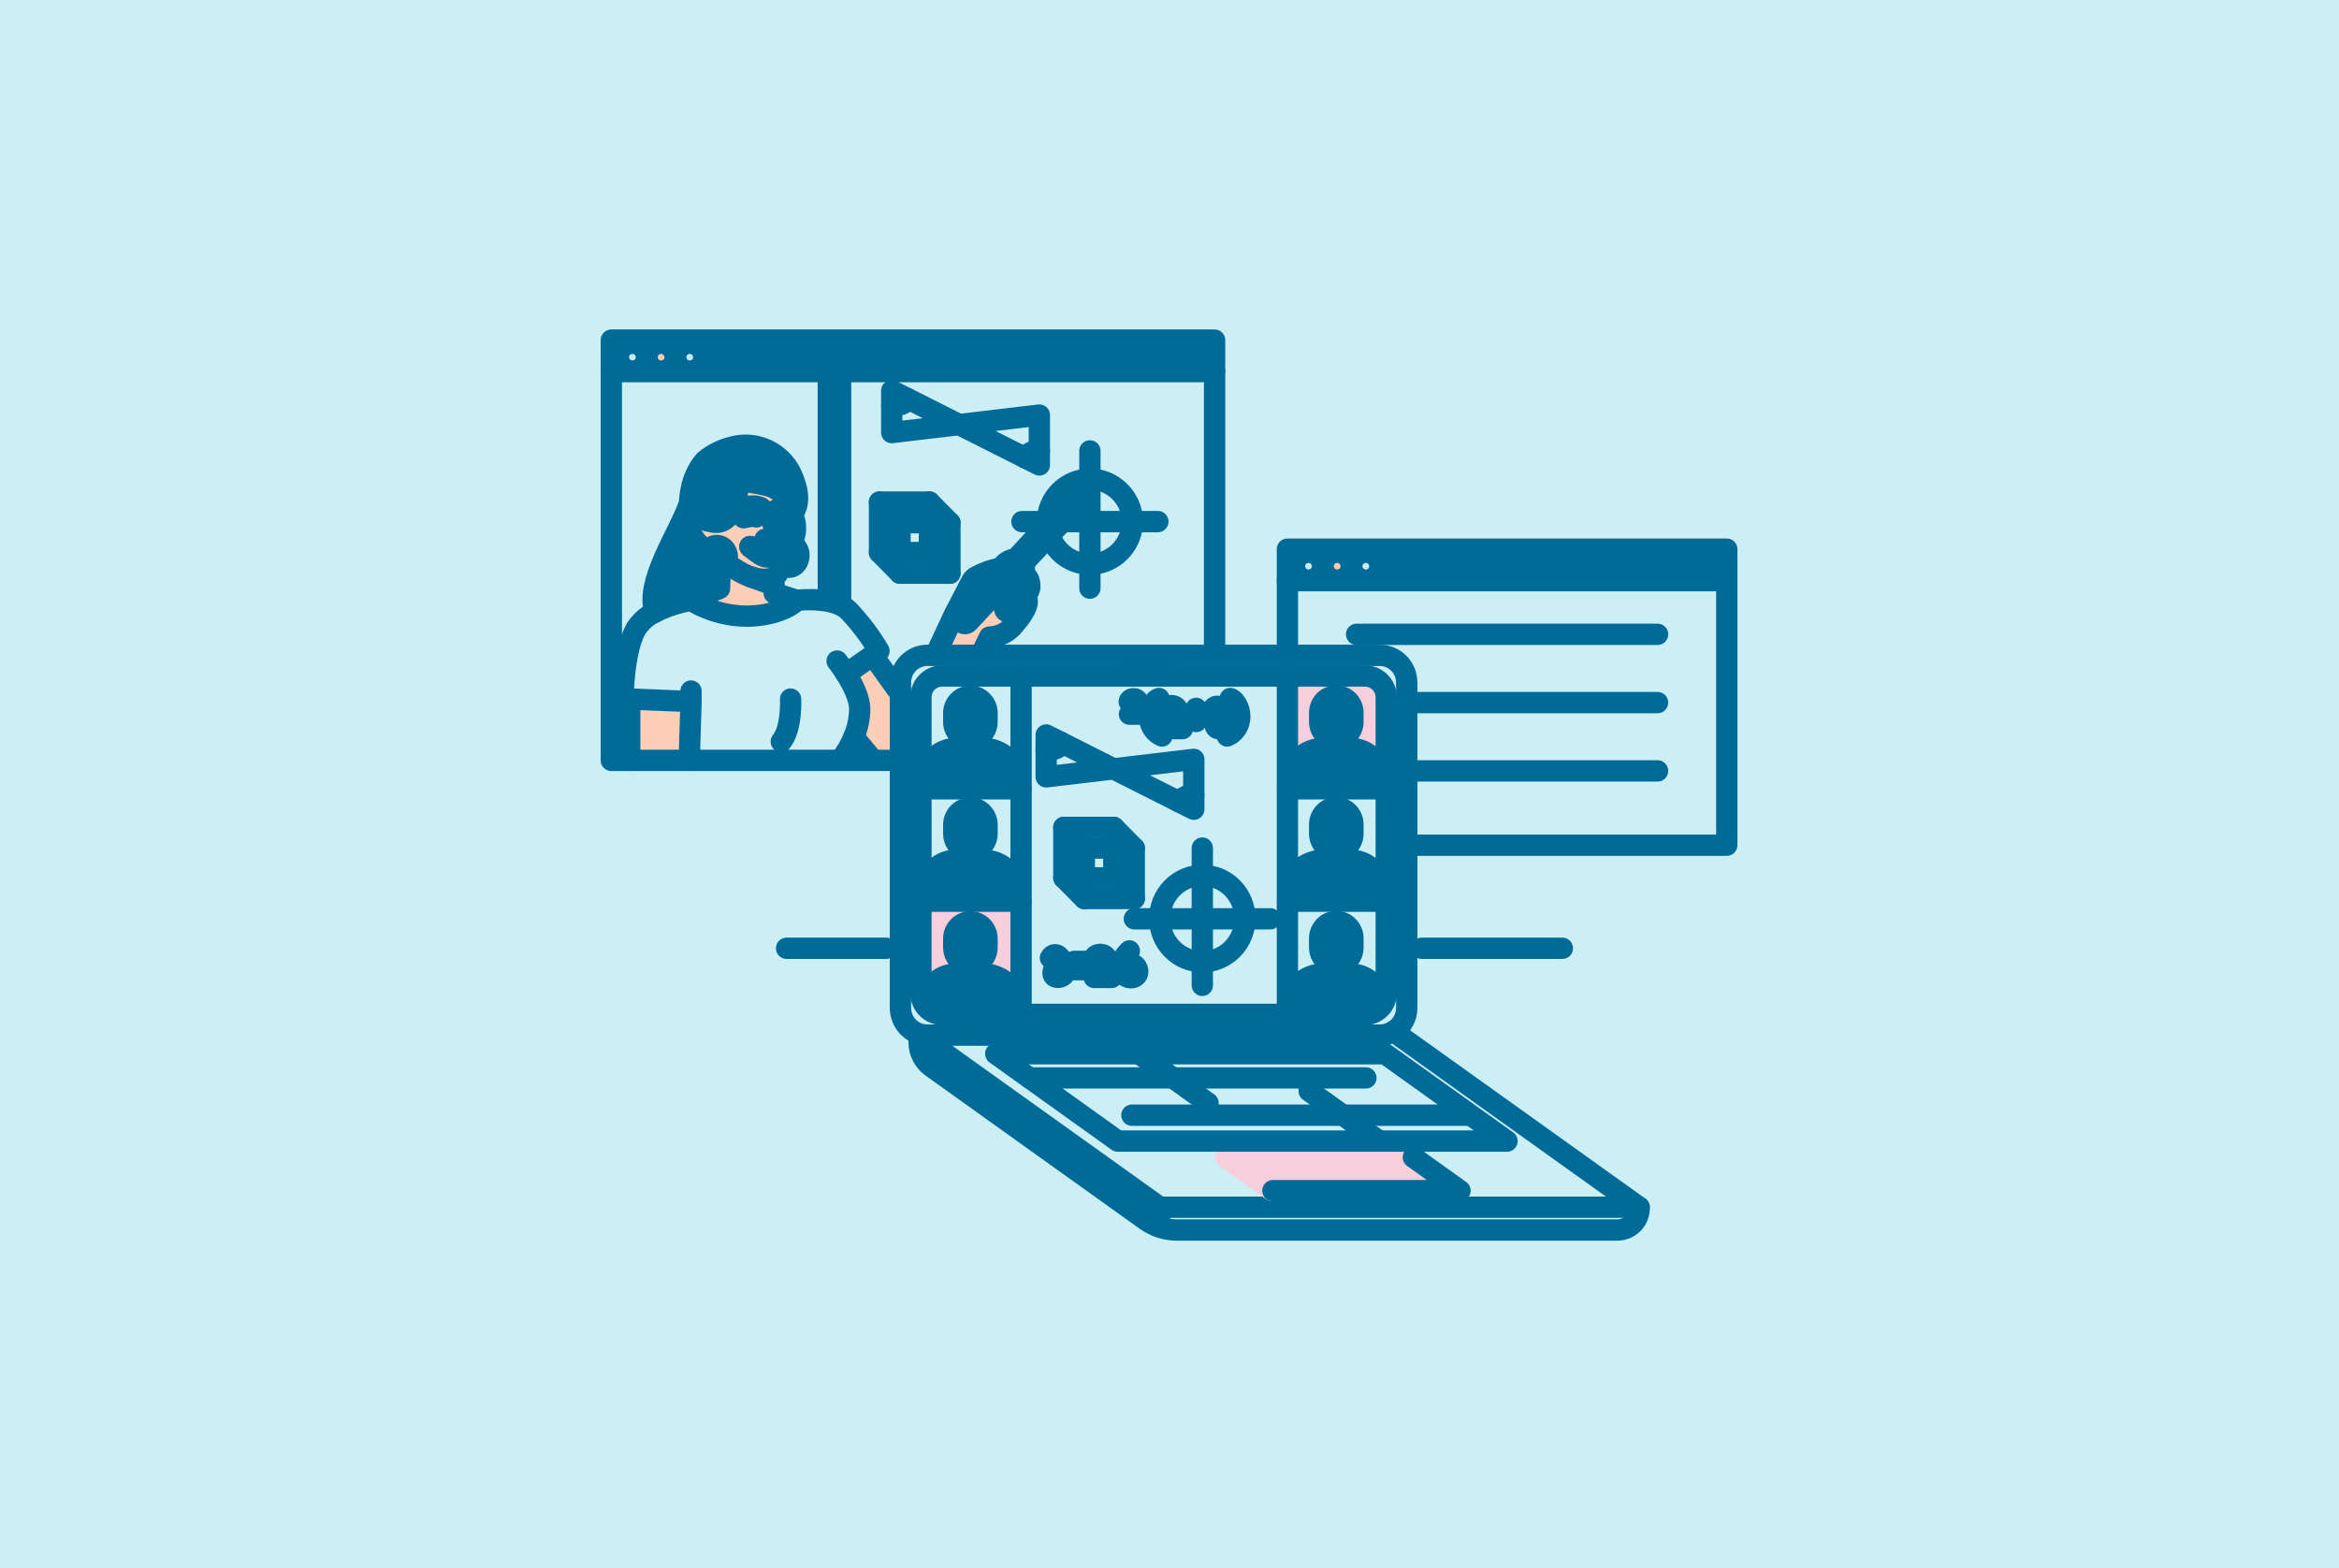 <svg width="355" height="238" viewBox="0 0 355 238" fill="none" xmlns="http://www.w3.org/2000/svg">
<g clip-path="url(#clip0_2_1234)">
<path d="M355 0H0V238H355V0Z" fill="#CCEFF6"/>
<path d="M262.075 83.355V88.135H195.396V83.355H262.075ZM208.403 85.943C208.402 85.722 208.338 85.506 208.216 85.323C208.094 85.139 207.922 84.996 207.72 84.912C207.518 84.827 207.295 84.805 207.081 84.848C206.867 84.891 206.67 84.998 206.515 85.154C206.36 85.31 206.255 85.509 206.212 85.726C206.17 85.942 206.191 86.167 206.275 86.371C206.359 86.575 206.5 86.749 206.682 86.872C206.864 86.995 207.077 87.061 207.296 87.061C207.442 87.062 207.587 87.033 207.722 86.977C207.857 86.921 207.98 86.839 208.083 86.734C208.186 86.63 208.268 86.506 208.324 86.37C208.379 86.233 208.407 86.087 208.406 85.939L208.403 85.943ZM204.05 85.943C204.05 85.722 203.985 85.506 203.863 85.323C203.742 85.139 203.569 84.996 203.367 84.912C203.165 84.827 202.943 84.805 202.729 84.848C202.514 84.891 202.317 84.998 202.163 85.154C202.008 85.31 201.903 85.508 201.86 85.725C201.817 85.942 201.839 86.166 201.922 86.37C202.006 86.574 202.147 86.749 202.329 86.872C202.51 86.995 202.724 87.061 202.942 87.061C203.088 87.062 203.233 87.033 203.368 86.977C203.504 86.921 203.627 86.839 203.73 86.734C203.833 86.63 203.915 86.506 203.97 86.37C204.026 86.233 204.054 86.087 204.054 85.939L204.05 85.943ZM199.696 85.943C199.696 85.722 199.631 85.506 199.51 85.323C199.388 85.139 199.215 84.996 199.013 84.912C198.811 84.827 198.589 84.805 198.375 84.848C198.16 84.891 197.964 84.998 197.809 85.154C197.654 85.31 197.549 85.509 197.506 85.726C197.464 85.942 197.485 86.167 197.569 86.371C197.653 86.575 197.794 86.749 197.976 86.872C198.158 86.995 198.371 87.061 198.59 87.061C198.736 87.062 198.881 87.034 199.017 86.978C199.152 86.922 199.275 86.84 199.379 86.735C199.482 86.631 199.564 86.507 199.62 86.37C199.676 86.234 199.704 86.087 199.703 85.939L199.696 85.943Z" fill="#006B99"/>
<path d="M248.78 183.232H176.018L166.867 176.687L139.494 157.107L139.535 156.922C139.928 157.044 140.337 157.107 140.748 157.107H209.42C210.142 157.108 210.852 156.915 211.476 156.548L248.78 183.232ZM209.156 173.193H228.727L222.977 169.081L210.207 159.943H151.132L156.25 163.606L169.652 173.193H209.156ZM193.192 180.72H221.591L214.511 175.656H186.041L193.121 180.72H193.192Z" fill="#CCEFF6"/>
<path d="M228.727 173.193H209.156V173.077L203.82 169.261H222.853L222.977 169.082L228.727 173.193Z" fill="#CCEFF6"/>
<path d="M178.011 163.606L172.893 159.943H210.207L222.977 169.081L222.853 169.26H203.82L209.155 173.077V173.193H169.647L156.245 163.606H178.011Z" fill="#CCEFF6"/>
<path d="M221.591 180.72H193.192H193.12L186.04 175.656H214.439H214.511L221.591 180.72Z" fill="#F7CEDC"/>
<path d="M213.506 128.287V152.983C213.506 153.525 213.401 154.061 213.195 154.562C212.99 155.063 212.689 155.517 212.309 155.9C211.93 156.283 211.479 156.587 210.984 156.794C210.488 157.001 209.957 157.107 209.42 157.107H140.748C140.211 157.107 139.68 157.001 139.185 156.794C138.689 156.587 138.239 156.283 137.86 155.9C137.481 155.517 137.18 155.062 136.975 154.561C136.77 154.061 136.665 153.524 136.665 152.983V103.594C136.665 102.499 137.095 101.45 137.861 100.677C138.626 99.903 139.665 99.468 140.748 99.467H209.42C209.957 99.467 210.488 99.574 210.984 99.781C211.48 99.989 211.931 100.293 212.31 100.676C212.689 101.059 212.99 101.514 213.196 102.015C213.401 102.516 213.507 103.053 213.506 103.595V128.287ZM210.397 150.727V105.846C210.397 104.986 210.059 104.162 209.457 103.554C208.855 102.946 208.04 102.605 207.189 102.605H142.98C142.129 102.605 141.313 102.946 140.711 103.554C140.11 104.162 139.772 104.986 139.772 105.846V150.727C139.772 151.586 140.11 152.411 140.711 153.018C141.313 153.626 142.129 153.967 142.98 153.967H207.188C208.039 153.967 208.855 153.626 209.456 153.018C210.058 152.411 210.396 151.586 210.396 150.727H210.397Z" fill="#CCEFF6"/>
<path d="M210.396 105.846V119.72H209.786V119.487C209.786 115.527 207.578 113.591 204.88 113.591H204.591C204.416 113.592 204.249 113.522 204.126 113.398C204.002 113.273 203.932 113.105 203.932 112.929V111.883C204.354 111.672 204.71 111.347 204.959 110.943C205.208 110.539 205.34 110.072 205.34 109.597V108.176C205.34 107.5 205.074 106.851 204.601 106.372C204.127 105.894 203.485 105.625 202.815 105.625C202.145 105.625 201.503 105.894 201.029 106.372C200.556 106.851 200.29 107.5 200.29 108.176V109.597C200.29 110.072 200.422 110.539 200.671 110.943C200.92 111.347 201.276 111.672 201.698 111.883V112.932C201.698 113.108 201.629 113.276 201.506 113.401C201.383 113.526 201.215 113.597 201.04 113.599C200.289 113.574 199.541 113.706 198.844 113.989C198.146 114.272 197.515 114.698 196.989 115.241C196.464 115.784 196.057 116.432 195.793 117.143C195.53 117.854 195.416 118.612 195.459 119.37H195.396V102.607H207.188C208.038 102.607 208.854 102.948 209.456 103.555C210.057 104.163 210.396 104.986 210.396 105.846Z" fill="#F7CEDC"/>
<path d="M209.713 152.527L209.85 152.537C209.556 152.977 209.16 153.338 208.697 153.587C208.233 153.836 207.716 153.966 207.191 153.966H195.396V153.606H195.459C195.416 152.847 195.53 152.089 195.793 151.378C196.057 150.667 196.464 150.019 196.989 149.477C197.515 148.933 198.146 148.507 198.844 148.224C199.541 147.942 200.289 147.809 201.04 147.835C201.126 147.835 201.212 147.818 201.292 147.785C201.372 147.752 201.445 147.703 201.506 147.642C201.567 147.58 201.616 147.507 201.649 147.426C201.682 147.346 201.7 147.259 201.7 147.172V146.123C201.277 145.912 200.921 145.587 200.672 145.183C200.423 144.778 200.291 144.312 200.291 143.836V142.417C200.291 141.74 200.557 141.091 201.03 140.613C201.504 140.134 202.146 139.866 202.816 139.866C203.486 139.866 204.128 140.134 204.602 140.613C205.075 141.091 205.341 141.74 205.341 142.417V143.836C205.341 144.312 205.209 144.778 204.96 145.183C204.711 145.587 204.355 145.912 203.932 146.123V147.174C203.933 147.35 204.003 147.519 204.126 147.643C204.25 147.767 204.418 147.837 204.592 147.837H204.88C207.291 147.834 209.308 149.379 209.713 152.527Z" fill="#006B99"/>
<path d="M209.787 136.453V136.789H195.396V136.327H195.459C195.416 135.57 195.53 134.811 195.794 134.1C196.057 133.389 196.465 132.742 196.99 132.199C197.515 131.656 198.146 131.23 198.844 130.947C199.541 130.665 200.289 130.532 201.04 130.558C201.215 130.558 201.383 130.487 201.507 130.363C201.63 130.238 201.699 130.07 201.7 129.894V128.846C201.277 128.635 200.921 128.31 200.672 127.905C200.423 127.501 200.291 127.035 200.291 126.558V125.139C200.291 124.462 200.557 123.813 201.03 123.335C201.504 122.857 202.146 122.588 202.816 122.588C203.486 122.588 204.128 122.857 204.602 123.335C205.075 123.813 205.341 124.462 205.341 125.139V126.561C205.341 127.037 205.209 127.504 204.96 127.908C204.711 128.312 204.355 128.638 203.932 128.849V129.892C203.933 130.068 204.003 130.237 204.126 130.361C204.25 130.485 204.418 130.555 204.592 130.555H204.88C207.579 130.558 209.787 132.496 209.787 136.453Z" fill="#006B99"/>
<path d="M209.787 119.491V119.724H195.396V119.364H195.459C195.417 118.606 195.531 117.848 195.795 117.138C196.059 116.428 196.467 115.781 196.992 115.239C197.517 114.696 198.148 114.271 198.845 113.988C199.542 113.706 200.29 113.574 201.04 113.599C201.215 113.599 201.383 113.529 201.507 113.405C201.63 113.281 201.699 113.112 201.7 112.937V111.883C201.277 111.673 200.921 111.347 200.672 110.943C200.423 110.538 200.291 110.072 200.291 109.596V108.176C200.291 107.499 200.557 106.851 201.03 106.372C201.504 105.894 202.146 105.625 202.816 105.625C203.486 105.625 204.128 105.894 204.602 106.372C205.075 106.851 205.341 107.499 205.341 108.176V109.596C205.341 110.072 205.209 110.538 204.96 110.943C204.711 111.347 204.355 111.673 203.932 111.883V112.932C203.933 113.108 204.003 113.277 204.126 113.401C204.25 113.525 204.418 113.595 204.592 113.595H204.88C207.579 113.599 209.787 115.533 209.787 119.491Z" fill="#006B99"/>
<path d="M202.946 84.824C203.165 84.824 203.379 84.888 203.561 85.011C203.743 85.133 203.885 85.308 203.97 85.512C204.054 85.716 204.076 85.941 204.033 86.158C203.991 86.375 203.885 86.574 203.731 86.731C203.576 86.887 203.379 86.994 203.164 87.037C202.949 87.08 202.727 87.058 202.525 86.973C202.323 86.888 202.15 86.745 202.028 86.561C201.907 86.376 201.842 86.16 201.843 85.939C201.843 85.644 201.959 85.36 202.166 85.151C202.373 84.942 202.653 84.825 202.946 84.824Z" fill="#FFCEB6"/>
<path d="M198.593 84.824C198.812 84.824 199.026 84.889 199.208 85.012C199.391 85.134 199.533 85.308 199.617 85.513C199.7 85.717 199.722 85.942 199.68 86.159C199.637 86.375 199.532 86.575 199.377 86.731C199.222 86.887 199.025 86.994 198.81 87.037C198.596 87.08 198.373 87.058 198.171 86.973C197.969 86.888 197.796 86.745 197.675 86.561C197.554 86.376 197.489 86.16 197.49 85.939C197.49 85.644 197.606 85.36 197.813 85.151C198.02 84.942 198.301 84.824 198.593 84.824Z" fill="#CCEFF6"/>
<path d="M184.342 51.624V56.409H92.78V51.624H184.342ZM105.794 54.213C105.793 53.992 105.729 53.776 105.607 53.593C105.485 53.41 105.313 53.266 105.111 53.182C104.908 53.098 104.686 53.075 104.472 53.118C104.258 53.162 104.06 53.268 103.906 53.424C103.751 53.58 103.646 53.779 103.603 53.996C103.561 54.213 103.582 54.437 103.666 54.641C103.75 54.845 103.891 55.02 104.073 55.143C104.255 55.265 104.468 55.331 104.687 55.331C104.832 55.332 104.976 55.303 105.111 55.247C105.245 55.19 105.367 55.108 105.47 55.004C105.573 54.901 105.654 54.777 105.71 54.641C105.765 54.506 105.794 54.36 105.794 54.213ZM101.441 54.213C101.441 53.993 101.376 53.776 101.254 53.593C101.133 53.41 100.96 53.266 100.758 53.182C100.556 53.098 100.334 53.075 100.12 53.118C99.905 53.161 99.708 53.268 99.553 53.424C99.399 53.58 99.293 53.779 99.251 53.996C99.208 54.212 99.23 54.436 99.313 54.641C99.397 54.845 99.538 55.019 99.719 55.142C99.901 55.265 100.115 55.331 100.333 55.331C100.479 55.332 100.623 55.303 100.757 55.247C100.892 55.191 101.014 55.108 101.117 55.005C101.22 54.901 101.301 54.778 101.357 54.642C101.413 54.506 101.441 54.36 101.441 54.213ZM97.087 54.213C97.087 53.992 97.022 53.776 96.901 53.593C96.779 53.41 96.606 53.266 96.404 53.182C96.202 53.098 95.98 53.075 95.766 53.118C95.551 53.162 95.355 53.268 95.2 53.424C95.045 53.58 94.94 53.779 94.897 53.996C94.855 54.213 94.876 54.437 94.96 54.641C95.043 54.845 95.185 55.02 95.367 55.143C95.549 55.265 95.762 55.331 95.981 55.331C96.126 55.332 96.27 55.303 96.405 55.247C96.539 55.19 96.661 55.108 96.764 55.004C96.867 54.901 96.948 54.777 97.004 54.641C97.059 54.506 97.088 54.36 97.087 54.213Z" fill="#006B99"/>
<path d="M181.186 120.631V122.827L179.034 121.747C179.255 121.377 179.574 121.078 179.954 120.881C180.334 120.684 180.76 120.597 181.186 120.631Z" fill="#FFCEB6"/>
<path d="M172.894 159.943L178.011 163.606H156.245L151.127 159.943H172.894Z" fill="#CCEFF6"/>
<path d="M163.192 75.945C163.271 76.002 163.337 76.077 163.386 76.162C163.434 76.248 163.465 76.343 163.474 76.441C163.484 76.539 163.473 76.639 163.442 76.732C163.411 76.825 163.361 76.911 163.294 76.984L161.334 79.076L159.307 81.236L155.496 85.307L155.271 85.339C155.183 85.242 155.083 85.159 154.972 85.091C154.729 84.935 154.449 84.847 154.161 84.833V84.827L159.34 79.224L162.28 76.035C162.345 75.965 162.424 75.909 162.511 75.87C162.598 75.832 162.692 75.812 162.787 75.812C162.933 75.813 163.074 75.859 163.192 75.945Z" fill="#006B99"/>
<path d="M158.782 111.55L161.122 112.728C160.665 114.164 158.781 113.692 158.781 113.692L158.782 111.55Z" fill="#FFCEB6"/>
<path d="M157.747 68.376V70.573L155.598 69.493C155.819 69.124 156.136 68.824 156.516 68.627C156.896 68.43 157.322 68.344 157.747 68.376Z" fill="#FFCEB6"/>
<path d="M156.242 88.622C156.578 89.561 155.542 90.512 155.542 90.512C154.75 89.962 153.117 90.713 152.648 91.611C151.222 91.417 151.258 90.666 151.757 89.959C152.098 89.5 152.523 89.11 153.009 88.813C154.125 88.135 155.906 87.683 156.242 88.622Z" fill="#FFCEB6"/>
<path d="M155.122 86.941C156.392 87.668 156.242 88.622 156.242 88.622C155.906 87.683 154.125 88.135 153.008 88.811C152.522 89.108 152.096 89.498 151.755 89.958L151.593 89.847C151.463 89.84 151.334 89.82 151.207 89.788C150.157 89.524 150.781 88.562 150.825 88.493C151.385 88.278 151.914 87.992 152.401 87.641C152.542 87.532 152.661 87.397 152.752 87.243L152.855 87.258C152.855 87.258 154.273 86.454 155.122 86.941Z" fill="#FFCEB6"/>
<path d="M152.647 91.609C153.117 90.709 154.749 89.96 155.542 90.51C156.335 91.06 155.887 92.558 154.01 94.707C153.559 95.304 152.982 95.792 152.321 96.134C151.66 96.477 150.931 96.666 150.188 96.687L148.852 99.429V99.467H141.973V99.431L144.843 93.29L147.507 88.159C147.679 87.877 147.926 87.65 148.22 87.503C149.393 86.865 150.663 86.43 151.979 86.215C152.122 86.206 152.265 86.22 152.402 86.259C152.498 86.288 152.586 86.34 152.658 86.41C152.731 86.48 152.786 86.565 152.82 86.66C152.855 86.755 152.866 86.857 152.855 86.958C152.843 87.058 152.808 87.154 152.753 87.239C152.662 87.393 152.543 87.528 152.402 87.638C151.915 87.988 151.385 88.275 150.826 88.489C150.655 88.558 150.494 88.624 150.35 88.678L150.375 88.747L145.935 93.49C145.869 93.563 145.819 93.648 145.788 93.742C145.757 93.835 145.746 93.934 145.756 94.032C145.766 94.13 145.796 94.225 145.844 94.31C145.893 94.396 145.959 94.47 146.038 94.527C146.156 94.613 146.299 94.659 146.445 94.659C146.54 94.659 146.634 94.639 146.722 94.6C146.809 94.562 146.887 94.506 146.952 94.436L151.097 90.007L151.208 89.784C151.335 89.816 151.464 89.836 151.594 89.843L151.756 89.954C151.257 90.664 151.223 91.415 152.647 91.609Z" fill="#FFCEB6"/>
<path d="M155.272 85.342C155.854 86.021 155.123 86.941 155.123 86.941C154.274 86.454 152.859 87.255 152.859 87.255L152.757 87.24C152.811 87.155 152.846 87.059 152.857 86.959C152.869 86.858 152.857 86.756 152.823 86.661C152.789 86.566 152.734 86.48 152.661 86.411C152.589 86.341 152.501 86.289 152.405 86.26C152.268 86.221 152.125 86.206 151.982 86.216C152.203 85.82 152.518 85.487 152.899 85.246C153.279 85.006 153.714 84.866 154.162 84.839C154.45 84.853 154.73 84.941 154.973 85.096C155.084 85.164 155.185 85.246 155.272 85.342Z" fill="#FFCEB6"/>
<path d="M154.974 153.604V153.965H142.98C142.459 153.966 141.946 153.838 141.485 153.593C141.025 153.348 140.631 152.992 140.337 152.558L140.383 152.526C140.788 149.376 142.806 147.833 145.213 147.833H145.505C145.679 147.833 145.845 147.763 145.969 147.639C146.092 147.515 146.161 147.346 146.161 147.171V146.121C145.739 145.911 145.383 145.585 145.135 145.181C144.886 144.777 144.755 144.31 144.756 143.835V142.415C144.749 142.076 144.81 141.739 144.934 141.424C145.058 141.109 145.243 140.823 145.478 140.58C145.713 140.338 145.993 140.146 146.303 140.015C146.612 139.884 146.944 139.816 147.28 139.816C147.616 139.816 147.948 139.884 148.258 140.015C148.567 140.146 148.847 140.338 149.083 140.58C149.317 140.823 149.503 141.109 149.627 141.424C149.75 141.739 149.811 142.076 149.805 142.415V143.835C149.805 144.311 149.673 144.777 149.424 145.181C149.175 145.585 148.82 145.911 148.397 146.121V147.174C148.397 147.35 148.467 147.518 148.589 147.642C148.712 147.766 148.879 147.836 149.053 147.836C149.804 147.811 150.553 147.943 151.25 148.225C151.949 148.508 152.58 148.934 153.106 149.477C153.631 150.02 154.039 150.668 154.303 151.379C154.567 152.09 154.681 152.849 154.638 153.607L154.974 153.604Z" fill="#006B99"/>
<path d="M154.974 136.789V153.605H154.639C154.682 152.847 154.567 152.088 154.304 151.377C154.04 150.665 153.632 150.018 153.107 149.474C152.581 148.932 151.949 148.505 151.251 148.223C150.554 147.94 149.805 147.808 149.054 147.834C148.88 147.834 148.713 147.764 148.59 147.64C148.467 147.516 148.398 147.347 148.398 147.172V146.122C148.82 145.912 149.176 145.586 149.425 145.182C149.674 144.778 149.806 144.312 149.806 143.836V142.416C149.793 141.748 149.522 141.111 149.05 140.643C148.578 140.175 147.943 139.913 147.281 139.913C146.619 139.913 145.985 140.175 145.512 140.643C145.04 141.111 144.769 141.748 144.756 142.416V143.836C144.756 144.311 144.887 144.778 145.135 145.182C145.384 145.586 145.739 145.912 146.162 146.122V147.174C146.162 147.35 146.092 147.519 145.969 147.643C145.847 147.767 145.68 147.837 145.506 147.837H145.214C142.808 147.837 140.789 149.382 140.384 152.53L140.338 152.561C139.97 152.023 139.773 151.384 139.775 150.73V136.789H154.974Z" fill="#F7CEDC"/>
<path d="M154.974 136.328V136.789H140.309V136.453C140.309 132.493 142.517 130.558 145.21 130.558H145.502C145.676 130.558 145.843 130.487 145.966 130.363C146.089 130.239 146.158 130.07 146.158 129.894V128.846C145.736 128.635 145.381 128.309 145.132 127.905C144.884 127.501 144.752 127.034 144.753 126.559V125.139C144.747 124.8 144.807 124.463 144.931 124.148C145.056 123.833 145.24 123.546 145.476 123.304C145.71 123.062 145.991 122.87 146.3 122.739C146.61 122.608 146.942 122.54 147.278 122.54C147.613 122.54 147.946 122.608 148.255 122.739C148.565 122.87 148.845 123.062 149.08 123.304C149.315 123.546 149.5 123.833 149.624 124.148C149.748 124.463 149.809 124.8 149.803 125.139V126.561C149.802 127.037 149.671 127.504 149.422 127.908C149.173 128.312 148.817 128.638 148.395 128.849V129.892C148.395 130.067 148.464 130.236 148.587 130.36C148.71 130.484 148.877 130.554 149.05 130.555C149.802 130.529 150.55 130.661 151.248 130.944C151.946 131.226 152.577 131.652 153.103 132.195C153.628 132.738 154.036 133.386 154.3 134.097C154.564 134.808 154.678 135.567 154.635 136.325L154.974 136.328Z" fill="#006B99"/>
<path d="M154.974 119.366V119.726H140.309V119.492C140.309 115.532 142.517 113.596 145.21 113.596H145.502C145.676 113.596 145.843 113.526 145.966 113.402C146.089 113.278 146.158 113.11 146.158 112.934V111.883C145.736 111.672 145.381 111.346 145.133 110.942C144.884 110.538 144.753 110.072 144.753 109.596V108.176C144.747 107.837 144.807 107.5 144.931 107.185C145.056 106.87 145.24 106.583 145.476 106.341C145.71 106.099 145.991 105.907 146.3 105.776C146.61 105.645 146.942 105.577 147.278 105.577C147.613 105.577 147.946 105.645 148.255 105.776C148.565 105.907 148.845 106.099 149.08 106.341C149.315 106.583 149.5 106.87 149.624 107.185C149.748 107.5 149.809 107.837 149.803 108.176V109.596C149.802 110.072 149.671 110.538 149.422 110.943C149.173 111.347 148.817 111.672 148.395 111.883V112.932C148.395 113.108 148.464 113.276 148.587 113.4C148.71 113.525 148.877 113.595 149.05 113.595C149.802 113.569 150.55 113.701 151.248 113.984C151.946 114.266 152.578 114.692 153.103 115.235C153.629 115.779 154.036 116.426 154.3 117.137C154.564 117.848 154.678 118.607 154.635 119.366H154.974Z" fill="#006B99"/>
<path d="M151.208 89.787L151.096 90.01L146.955 94.439C146.89 94.509 146.811 94.566 146.724 94.604C146.637 94.642 146.543 94.662 146.448 94.662C146.302 94.662 146.159 94.616 146.041 94.531C145.962 94.473 145.896 94.399 145.847 94.314C145.798 94.228 145.768 94.134 145.759 94.035C145.749 93.938 145.76 93.839 145.791 93.745C145.822 93.652 145.872 93.566 145.938 93.494L150.378 88.75L150.353 88.682C150.497 88.628 150.658 88.562 150.829 88.493C150.786 88.562 150.157 89.523 151.208 89.787Z" fill="#006B99"/>
<path d="M135.344 59.296L137.688 60.474C137.234 61.908 135.347 61.438 135.347 61.438L135.344 59.296Z" fill="#FFCEB6"/>
<path d="M136.665 105.336V115.408H132.455V115.303L129.585 111.883C130.157 110.538 130.463 109.093 130.483 107.63C130.483 105.93 129.376 103.809 128.421 102.293L132.455 99.467L136.665 105.336Z" fill="#FFCEB6"/>
<path d="M127.582 56.409V91.754L127.538 91.844C126.947 91.575 126.326 91.38 125.688 91.264L125.716 91.123V56.409H127.582Z" fill="#CCEFF6"/>
<path d="M121.08 83.445C121.587 84.466 121.024 85.95 119.954 86.084C119.575 86.138 119.188 86.075 118.844 85.904C119.285 85.245 119.622 84.52 119.842 83.756C119.973 83.438 120.187 83.092 120.396 82.653C120.692 82.848 120.929 83.122 121.08 83.445Z" fill="#006B99"/>
<path d="M117.525 90.032L120.961 91.126C120.961 91.126 119.071 93.237 113.975 93.513C110.779 93.62 107.62 92.791 104.879 91.126L109.208 89.319L106.4 86.38C106.419 86.38 106.03 83.247 106.049 83.245C106.584 83.175 110.349 86.552 110.656 86.106L111.491 86.3C112.308 86.867 113.202 87.312 114.146 87.62L114.177 87.63C114.451 87.734 116.509 88.497 117.444 88.786H117.461L117.47 88.958L117.525 90.032Z" fill="#FFCEB6"/>
<path d="M118.763 83.046C118.664 83.118 118.559 83.18 118.449 83.232C118.449 83.232 117.38 82.996 116.987 82.962C116.674 82.934 114.895 83.022 114.211 83.062C114.043 83.069 113.944 83.075 113.944 83.075C114.388 83.46 114.858 83.814 115.349 84.137C115.612 84.332 115.916 84.463 116.237 84.52C116.559 84.576 116.889 84.558 117.202 84.464C117.787 84.069 118.312 83.592 118.763 83.046ZM105.275 78.618C105.762 78.078 106.44 78.375 106.879 78.677C107.329 79.006 107.875 79.174 108.431 79.154C111.359 78.96 111.978 74.54 112.161 72.969C112.161 72.969 116.176 73.409 117.473 74.056C117.597 74.119 117.722 74.188 117.843 74.257C119.115 75.013 120.056 76.229 120.474 77.659L120.443 77.749C120.362 77.985 120.29 78.141 120.29 78.141C120.673 78.972 120.815 79.894 120.7 80.802C120.583 81.474 120.375 82.126 120.082 82.74C119.805 83.335 119.513 83.799 119.339 84.226C119.041 85.254 118.587 86.228 117.995 87.116C117.821 87.325 117.612 87.502 117.377 87.638C117.154 87.765 116.909 87.849 116.655 87.885C115.959 87.967 115.253 87.917 114.574 87.738C114.444 87.706 114.307 87.672 114.18 87.632L114.148 87.621C113.205 87.313 112.311 86.868 111.493 86.302L110.038 86.107C110.321 85.758 110.493 85.33 110.53 84.88C110.567 84.43 110.469 83.979 110.247 83.587C109.712 82.74 109.326 82.4 107.97 83.007C107.642 83.178 107.372 83.444 107.193 83.77L107.099 84.197C106.189 83.667 104.159 80.896 105.029 79.011C105.089 78.867 105.172 78.734 105.275 78.618Z" fill="#FFCEB6"/>
<path d="M112.155 72.953C112.157 72.959 112.157 72.964 112.155 72.969C111.963 74.656 111.26 79.62 107.749 79.126C107.502 79.09 107.269 78.986 107.075 78.827C106.67 78.501 105.843 77.98 105.271 78.618C105.168 78.735 105.084 78.867 105.022 79.01C104.151 80.895 105.787 82.441 106.698 82.971L107.432 83.48C107.27 83.76 107.18 84.076 107.171 84.4C107.162 84.724 107.235 85.045 107.382 85.334C107.764 86.424 108.641 86.3 109.31 86.317L109.204 89.319L104.875 91.126C102.985 91.447 101.15 92.043 99.429 92.896C97.815 88.367 103.126 80.888 104.603 76.487C104.758 76.028 104.568 72.667 107.003 69.894C108.237 68.889 109.683 68.183 111.229 67.83C111.407 67.783 111.578 67.741 111.742 67.705C113.359 67.398 115.031 67.622 116.513 68.343C117.995 69.065 119.21 70.247 119.979 71.716C122.063 76.004 120.47 77.656 120.47 77.656C120.053 76.226 119.112 75.01 117.84 74.255C116.735 73.333 115.428 72.692 114.027 72.385C112.115 72.074 112.143 72.844 112.155 72.953Z" fill="#006B99"/>
<path d="M117.84 74.257C117.719 74.188 117.595 74.119 117.47 74.056C116.173 73.409 112.159 72.969 112.159 72.969C112.161 72.964 112.161 72.958 112.159 72.953C112.147 72.843 112.119 72.073 114.03 72.388C115.43 72.696 116.736 73.337 117.84 74.257Z" fill="#006B99"/>
<path d="M117.402 87.686L117.461 88.785H117.444C116.509 88.496 114.451 87.733 114.177 87.63C114.307 87.67 114.444 87.704 114.572 87.736C115.25 87.915 115.956 87.966 116.652 87.884C116.906 87.848 117.15 87.763 117.373 87.636L117.402 87.686Z" fill="#006B99"/>
<path d="M109.146 86.162C108.741 86.211 108.331 86.113 107.991 85.886C107.65 85.659 107.401 85.317 107.286 84.921C107.203 84.685 107.173 84.433 107.2 84.184C107.226 83.935 107.306 83.695 107.436 83.481C107.561 83.27 107.748 83.104 107.971 83.007C108.163 82.892 108.377 82.82 108.6 82.795C108.822 82.771 109.047 82.794 109.259 82.863C109.472 82.932 109.668 83.046 109.833 83.198C109.999 83.349 110.131 83.534 110.221 83.741C110.355 84.037 110.411 84.363 110.384 84.687C110.357 85.011 110.247 85.323 110.066 85.592C109.969 85.744 109.84 85.874 109.689 85.971C109.537 86.069 109.367 86.133 109.19 86.16C109.175 86.159 109.162 86.162 109.146 86.162Z" fill="#CCEFF6"/>
<path d="M104.879 106.476L104.606 115.408H95.576V106.103L104.879 106.476Z" fill="#FFCEB6"/>
<path d="M100.333 53.098C100.552 53.098 100.766 53.163 100.948 53.286C101.13 53.408 101.272 53.583 101.356 53.787C101.44 53.991 101.462 54.216 101.419 54.433C101.377 54.65 101.272 54.849 101.117 55.005C100.962 55.162 100.765 55.268 100.55 55.311C100.336 55.354 100.113 55.332 99.911 55.247C99.709 55.162 99.536 55.019 99.415 54.835C99.293 54.651 99.229 54.435 99.229 54.214C99.23 53.918 99.346 53.634 99.553 53.425C99.76 53.216 100.041 53.099 100.333 53.098Z" fill="#FFCEB6"/>
<path d="M95.981 53.098C96.2 53.098 96.414 53.163 96.596 53.286C96.778 53.408 96.92 53.583 97.003 53.787C97.087 53.991 97.109 54.216 97.067 54.433C97.025 54.65 96.919 54.849 96.764 55.005C96.61 55.162 96.412 55.268 96.198 55.311C95.983 55.354 95.76 55.332 95.558 55.247C95.356 55.162 95.184 55.019 95.062 54.835C94.941 54.651 94.876 54.435 94.877 54.214C94.877 53.918 94.993 53.634 95.2 53.425C95.407 53.216 95.688 53.099 95.981 53.098Z" fill="#CCEFF6"/>
<path d="M211.476 156.548C210.852 156.915 210.142 157.108 209.42 157.107H140.748C140.211 157.107 139.68 157.001 139.185 156.794C138.689 156.587 138.239 156.283 137.86 155.9C137.481 155.517 137.18 155.062 136.975 154.561C136.77 154.061 136.665 153.524 136.665 152.983V103.594C136.665 102.499 137.095 101.45 137.861 100.677C138.626 99.903 139.665 99.468 140.748 99.467H209.42C209.957 99.467 210.488 99.574 210.984 99.781C211.48 99.989 211.931 100.293 212.31 100.676C212.689 101.059 212.99 101.514 213.196 102.015C213.401 102.516 213.507 103.053 213.506 103.595V152.985C213.506 153.706 213.318 154.415 212.962 155.04C212.606 155.666 212.093 156.185 211.476 156.548Z" stroke="#006B99" stroke-width="3.234" stroke-linecap="round" stroke-linejoin="round"/>
<path d="M154.974 153.966H142.98C142.129 153.966 141.313 153.624 140.712 153.016C140.11 152.409 139.772 151.584 139.772 150.725V105.845C139.772 104.986 140.11 104.162 140.712 103.554C141.313 102.946 142.129 102.605 142.98 102.605H207.188C208.039 102.605 208.855 102.946 209.456 103.554C210.058 104.162 210.396 104.986 210.396 105.845V150.727C210.396 151.586 210.058 152.41 209.456 153.018C208.855 153.626 208.039 153.967 207.188 153.967H154.974V153.966Z" stroke="#006B99" stroke-width="3.234" stroke-linecap="round" stroke-linejoin="round"/>
<path d="M171.062 101.3H176.357" stroke="#006B99" stroke-width="3.234" stroke-linecap="round" stroke-linejoin="round"/>
<path d="M154.973 102.607V119.365V119.724V136.328V136.789V153.605V153.965" stroke="#006B99" stroke-width="3.234" stroke-linecap="round" stroke-linejoin="round"/>
<path d="M195.396 102.607V119.365V119.724V136.328V136.789V153.605V153.965" stroke="#006B99" stroke-width="3.234" stroke-linecap="round" stroke-linejoin="round"/>
<path d="M139.774 119.724H140.309H154.973" stroke="#006B99" stroke-width="3.234" stroke-linecap="round" stroke-linejoin="round"/>
<path d="M139.774 136.789H140.309H154.973" stroke="#006B99" stroke-width="3.234" stroke-linecap="round" stroke-linejoin="round"/>
<path d="M154.638 119.366C154.68 118.608 154.566 117.849 154.301 117.139C154.037 116.428 153.63 115.781 153.104 115.238C152.579 114.696 151.947 114.27 151.25 113.988C150.552 113.705 149.804 113.573 149.053 113.599C148.879 113.599 148.712 113.529 148.59 113.405C148.467 113.281 148.397 113.113 148.397 112.937V111.883C148.82 111.672 149.175 111.347 149.424 110.942C149.673 110.539 149.805 110.072 149.805 109.596V108.176C149.793 107.508 149.521 106.871 149.049 106.403C148.577 105.935 147.942 105.673 147.28 105.673C146.619 105.673 145.984 105.935 145.512 106.403C145.04 106.871 144.768 107.508 144.756 108.176V109.596C144.755 110.072 144.887 110.538 145.135 110.942C145.384 111.346 145.739 111.672 146.161 111.883V112.932C146.161 113.108 146.091 113.276 145.969 113.401C145.845 113.525 145.679 113.595 145.505 113.595H145.213C142.517 113.595 140.312 115.533 140.312 119.491" stroke="#006B99" stroke-width="3.234" stroke-linecap="round" stroke-linejoin="round"/>
<path d="M154.638 136.328C154.681 135.57 154.566 134.811 154.302 134.1C154.039 133.389 153.631 132.741 153.105 132.198C152.58 131.655 151.948 131.229 151.25 130.946C150.553 130.664 149.804 130.532 149.053 130.558C148.879 130.557 148.712 130.487 148.59 130.362C148.467 130.238 148.397 130.07 148.397 129.894V128.845C148.819 128.635 149.175 128.31 149.424 127.906C149.673 127.503 149.805 127.037 149.806 126.561V125.139C149.793 124.471 149.522 123.834 149.05 123.366C148.577 122.898 147.943 122.636 147.281 122.636C146.619 122.636 145.984 122.898 145.512 123.366C145.04 123.834 144.769 124.471 144.756 125.139V126.561C144.756 127.037 144.887 127.503 145.135 127.908C145.384 128.312 145.739 128.638 146.162 128.848V129.892C146.162 130.067 146.092 130.236 145.969 130.36C145.847 130.485 145.68 130.555 145.506 130.555H145.213C142.517 130.555 140.313 132.493 140.313 136.451" stroke="#006B99" stroke-width="3.234" stroke-linecap="round" stroke-linejoin="round"/>
<path d="M154.638 153.605C154.681 152.846 154.566 152.088 154.303 151.377C154.039 150.665 153.631 150.017 153.106 149.474C152.58 148.931 151.948 148.505 151.25 148.222C150.553 147.94 149.804 147.808 149.053 147.834C148.879 147.834 148.712 147.764 148.589 147.64C148.467 147.516 148.397 147.347 148.397 147.171V146.122C148.819 145.911 149.175 145.586 149.424 145.182C149.673 144.778 149.805 144.311 149.805 143.835V142.416C149.792 141.748 149.521 141.111 149.049 140.643C148.577 140.175 147.941 139.913 147.28 139.913C146.619 139.913 145.983 140.175 145.511 140.643C145.039 141.111 144.768 141.748 144.755 142.416V143.835C144.755 144.311 144.886 144.777 145.134 145.181C145.383 145.586 145.738 145.911 146.161 146.122V147.174C146.161 147.35 146.091 147.518 145.968 147.643C145.845 147.767 145.679 147.837 145.505 147.837H145.212C142.807 147.837 140.787 149.382 140.383 152.53" stroke="#006B99" stroke-width="3.234" stroke-linecap="round" stroke-linejoin="round"/>
<path d="M210.397 119.724H209.787H195.434" stroke="#006B99" stroke-width="3.234" stroke-linecap="round" stroke-linejoin="round"/>
<path d="M210.397 136.789H209.787H195.434" stroke="#006B99" stroke-width="3.234" stroke-linecap="round" stroke-linejoin="round"/>
<path d="M195.459 119.366C195.416 118.608 195.531 117.85 195.794 117.139C196.058 116.429 196.466 115.782 196.991 115.24C197.516 114.697 198.147 114.271 198.844 113.988C199.541 113.706 200.289 113.574 201.04 113.599C201.215 113.599 201.382 113.529 201.507 113.405C201.63 113.281 201.699 113.112 201.699 112.937V111.883C201.277 111.673 200.921 111.347 200.672 110.943C200.423 110.538 200.291 110.072 200.291 109.596V108.176C200.291 107.499 200.557 106.851 201.03 106.372C201.504 105.894 202.146 105.625 202.816 105.625C203.485 105.625 204.128 105.894 204.601 106.372C205.075 106.851 205.341 107.499 205.341 108.176V109.596C205.341 110.072 205.209 110.538 204.96 110.943C204.71 111.347 204.355 111.673 203.932 111.883V112.932C203.933 113.108 204.003 113.277 204.126 113.401C204.25 113.525 204.417 113.595 204.592 113.595H204.88C207.579 113.595 209.787 115.533 209.787 119.491" stroke="#006B99" stroke-width="3.234" stroke-linecap="round" stroke-linejoin="round"/>
<path d="M195.459 136.327C195.416 135.57 195.53 134.811 195.794 134.1C196.057 133.389 196.464 132.742 196.99 132.199C197.515 131.656 198.146 131.23 198.844 130.947C199.541 130.665 200.289 130.532 201.04 130.558C201.215 130.558 201.383 130.487 201.507 130.362C201.63 130.238 201.699 130.07 201.7 129.894V128.846C201.277 128.635 200.921 128.31 200.672 127.905C200.423 127.501 200.291 127.035 200.291 126.558V125.139C200.291 124.462 200.557 123.813 201.03 123.335C201.504 122.857 202.146 122.588 202.816 122.588C203.486 122.588 204.128 122.857 204.601 123.335C205.075 123.813 205.341 124.462 205.341 125.139V126.561C205.341 127.037 205.209 127.504 204.96 127.908C204.711 128.312 204.355 128.638 203.932 128.848V129.892C203.933 130.068 204.003 130.237 204.126 130.361C204.25 130.485 204.417 130.555 204.592 130.555H204.881C207.579 130.555 209.787 132.493 209.787 136.451" stroke="#006B99" stroke-width="3.234" stroke-linecap="round" stroke-linejoin="round"/>
<path d="M195.459 153.604C195.416 152.847 195.53 152.088 195.793 151.377C196.057 150.666 196.464 150.019 196.989 149.475C197.515 148.932 198.146 148.506 198.844 148.224C199.541 147.941 200.289 147.808 201.04 147.834C201.126 147.834 201.212 147.817 201.292 147.784C201.372 147.751 201.445 147.702 201.506 147.641C201.567 147.579 201.616 147.506 201.649 147.425C201.682 147.345 201.699 147.259 201.7 147.171V146.122C201.277 145.911 200.921 145.586 200.672 145.182C200.423 144.778 200.291 144.311 200.291 143.835V142.416C200.291 141.739 200.557 141.091 201.03 140.612C201.504 140.134 202.146 139.865 202.816 139.865C203.486 139.865 204.128 140.134 204.602 140.612C205.075 141.091 205.341 141.739 205.341 142.416V143.835C205.341 144.311 205.209 144.778 204.96 145.182C204.711 145.586 204.355 145.911 203.932 146.122V147.174C203.933 147.35 204.003 147.519 204.126 147.643C204.25 147.767 204.418 147.837 204.592 147.837H204.88C207.286 147.837 209.308 149.382 209.713 152.53" stroke="#006B99" stroke-width="3.234" stroke-linecap="round" stroke-linejoin="round"/>
<path d="M195.396 99.465V88.134V83.351H262.079V88.134V128.286H213.507" stroke="#006B99" stroke-width="3.234" stroke-linecap="round" stroke-linejoin="round"/>
<path d="M195.396 88.135H262.079" stroke="#006B99" stroke-width="3.234" stroke-linecap="round" stroke-linejoin="round"/>
<path d="M199.703 85.939C199.704 86.16 199.639 86.376 199.518 86.56C199.397 86.744 199.225 86.888 199.022 86.973C198.82 87.058 198.598 87.08 198.384 87.037C198.169 86.994 197.972 86.888 197.817 86.732C197.662 86.576 197.556 86.377 197.514 86.16C197.471 85.944 197.492 85.719 197.576 85.515C197.659 85.31 197.801 85.136 197.983 85.013C198.164 84.89 198.378 84.824 198.597 84.824C198.742 84.824 198.886 84.853 199.02 84.909C199.154 84.965 199.276 85.046 199.379 85.15C199.482 85.254 199.563 85.377 199.619 85.512C199.675 85.647 199.703 85.793 199.703 85.939Z" stroke="#006B99" stroke-width="3.234" stroke-linecap="round" stroke-linejoin="round"/>
<path d="M204.054 85.939C204.054 86.16 203.989 86.376 203.868 86.56C203.747 86.744 203.575 86.888 203.372 86.973C203.171 87.057 202.948 87.08 202.734 87.037C202.519 86.994 202.322 86.888 202.167 86.732C202.012 86.576 201.907 86.377 201.864 86.161C201.821 85.944 201.842 85.72 201.925 85.515C202.009 85.311 202.15 85.136 202.332 85.013C202.514 84.89 202.727 84.824 202.946 84.824C203.091 84.824 203.235 84.852 203.369 84.908C203.504 84.964 203.626 85.046 203.729 85.15C203.832 85.253 203.913 85.376 203.969 85.512C204.025 85.647 204.054 85.793 204.054 85.939Z" stroke="#006B99" stroke-width="3.234" stroke-linecap="round" stroke-linejoin="round"/>
<path d="M208.406 85.939C208.407 86.16 208.342 86.376 208.221 86.56C208.1 86.744 207.927 86.888 207.725 86.973C207.523 87.058 207.301 87.08 207.086 87.037C206.872 86.994 206.674 86.888 206.52 86.732C206.365 86.576 206.259 86.377 206.216 86.16C206.173 85.944 206.195 85.719 206.279 85.515C206.362 85.31 206.504 85.136 206.685 85.013C206.867 84.89 207.081 84.824 207.3 84.824C207.445 84.824 207.589 84.852 207.723 84.908C207.857 84.964 207.979 85.046 208.082 85.15C208.185 85.253 208.266 85.376 208.322 85.512C208.378 85.647 208.406 85.793 208.406 85.939Z" stroke="#006B99" stroke-width="3.234" stroke-linecap="round" stroke-linejoin="round"/>
<path d="M136.665 115.408H132.455H127.582H104.606H95.576H92.783V56.409V51.624H184.342V56.409V99.466" stroke="#006B99" stroke-width="3.234" stroke-linecap="round" stroke-linejoin="round"/>
<path d="M92.783 56.409H125.716H127.582H184.342" stroke="#006B99" stroke-width="3.234" stroke-linecap="round" stroke-linejoin="round"/>
<path d="M97.087 54.214C97.088 54.435 97.023 54.651 96.902 54.835C96.781 55.019 96.608 55.162 96.406 55.247C96.204 55.332 95.982 55.354 95.767 55.311C95.553 55.268 95.356 55.162 95.201 55.006C95.046 54.85 94.94 54.651 94.897 54.435C94.855 54.218 94.876 53.993 94.96 53.789C95.043 53.584 95.185 53.41 95.366 53.287C95.548 53.164 95.762 53.099 95.981 53.098C96.274 53.098 96.555 53.215 96.763 53.424C96.97 53.633 97.087 53.917 97.087 54.214Z" stroke="#006B99" stroke-width="3.234" stroke-linecap="round" stroke-linejoin="round"/>
<path d="M101.441 54.214C101.441 54.435 101.377 54.65 101.255 54.834C101.134 55.019 100.962 55.162 100.76 55.246C100.558 55.331 100.336 55.354 100.121 55.311C99.907 55.268 99.709 55.162 99.554 55.007C99.4 54.85 99.294 54.651 99.251 54.435C99.208 54.218 99.229 53.994 99.313 53.789C99.396 53.585 99.538 53.411 99.719 53.288C99.901 53.164 100.114 53.099 100.333 53.098C100.478 53.098 100.622 53.127 100.756 53.183C100.891 53.239 101.013 53.321 101.115 53.424C101.219 53.528 101.3 53.651 101.356 53.786C101.412 53.922 101.441 54.067 101.441 54.214Z" stroke="#006B99" stroke-width="3.234" stroke-linecap="round" stroke-linejoin="round"/>
<path d="M105.793 54.214C105.794 54.435 105.729 54.651 105.608 54.835C105.487 55.019 105.314 55.162 105.112 55.247C104.91 55.332 104.688 55.354 104.474 55.311C104.259 55.268 104.062 55.162 103.907 55.006C103.752 54.85 103.646 54.651 103.603 54.435C103.561 54.218 103.582 53.993 103.666 53.789C103.749 53.584 103.891 53.41 104.073 53.287C104.254 53.164 104.468 53.099 104.687 53.098C104.98 53.098 105.261 53.215 105.469 53.424C105.676 53.633 105.793 53.917 105.793 54.214Z" stroke="#006B99" stroke-width="3.234" stroke-linecap="round" stroke-linejoin="round"/>
<path d="M166.867 176.687L139.494 157.107V158.187C139.494 158.922 139.668 159.646 140.003 160.299C140.337 160.952 140.822 161.514 141.416 161.938L173.939 185.202C175.294 186.169 176.912 186.689 178.572 186.69H245.5C245.931 186.691 246.358 186.605 246.757 186.438C247.155 186.272 247.517 186.028 247.823 185.72C248.128 185.412 248.369 185.046 248.534 184.643C248.699 184.241 248.784 183.809 248.784 183.374V183.235" stroke="#006B99" stroke-width="3.234" stroke-linecap="round" stroke-linejoin="round"/>
<path d="M211.476 156.548L248.78 183.232H176.018" stroke="#006B99" stroke-width="3.234" stroke-linecap="round" stroke-linejoin="round"/>
<path d="M205.897 96.277H251.576" stroke="#006B99" stroke-width="3.234" stroke-linecap="round" stroke-linejoin="round"/>
<path d="M213.982 106.643H251.575" stroke="#006B99" stroke-width="3.234" stroke-linecap="round" stroke-linejoin="round"/>
<path d="M213.982 117.009H251.575" stroke="#006B99" stroke-width="3.234" stroke-linecap="round" stroke-linejoin="round"/>
<path d="M119.385 143.93H134.509" stroke="#006B99" stroke-width="3.234" stroke-linecap="round" stroke-linejoin="round"/>
<path d="M215.779 143.93H237.122" stroke="#006B99" stroke-width="3.234" stroke-linecap="round" stroke-linejoin="round"/>
<path d="M166.868 176.687L176.019 183.232V186.188" stroke="#006B99" stroke-width="3.234" stroke-linecap="round" stroke-linejoin="round"/>
<path d="M193.12 180.72L186.04 175.656H214.439" stroke="#F7CEDC" stroke-width="3.234" stroke-linecap="round" stroke-linejoin="round"/>
<path d="M214.511 175.656L221.591 180.72H193.192" stroke="#006B99" stroke-width="3.234" stroke-linecap="round" stroke-linejoin="round"/>
<path d="M228.727 173.193H209.156H169.647L156.245 163.606L151.127 159.943H172.894H210.207L222.977 169.081L228.727 173.193Z" stroke="#006B99" stroke-width="3.234" stroke-linecap="round" stroke-linejoin="round"/>
<path d="M156.245 163.606H178.011H207.306" stroke="#006B99" stroke-width="3.234" stroke-linecap="round" stroke-linejoin="round"/>
<path d="M171.793 169.261H203.82H222.853" stroke="#006B99" stroke-width="3.234" stroke-linecap="round" stroke-linejoin="round"/>
<path d="M172.894 159.943L178.012 163.606L183.347 167.423" stroke="#006B99" stroke-width="3.234" stroke-linecap="round" stroke-linejoin="round"/>
<path d="M198.702 165.598L203.82 169.26L209.156 173.077" stroke="#006B99" stroke-width="3.234" stroke-linecap="round" stroke-linejoin="round"/>
<path d="M182.48 132.862C183.329 132.862 184.169 133.031 184.953 133.359C185.737 133.688 186.45 134.169 187.05 134.775C187.65 135.382 188.126 136.102 188.45 136.894C188.775 137.686 188.942 138.535 188.941 139.392C188.943 139.413 188.943 139.434 188.941 139.455C188.941 141.186 188.261 142.846 187.05 144.07C185.838 145.294 184.195 145.981 182.481 145.981C180.768 145.981 179.125 145.294 177.914 144.07C176.702 142.846 176.022 141.186 176.022 139.455C176.02 139.434 176.02 139.413 176.022 139.392C176.021 137.661 176.701 136.001 177.912 134.776C179.123 133.552 180.766 132.863 182.48 132.862Z" stroke="#006B99" stroke-width="3.234" stroke-linecap="round" stroke-linejoin="round"/>
<path d="M182.48 128.724V132.863V139.457V145.921V149.562" stroke="#006B99" stroke-width="3.234" stroke-linecap="round" stroke-linejoin="round"/>
<path d="M192.794 139.457H188.938H182.48H176.022H172.165" stroke="#006B99" stroke-width="3.234" stroke-linecap="round" stroke-linejoin="round"/>
<path d="M158.957 79.104C158.996 77.4 159.694 75.779 160.902 74.588C162.109 73.396 163.729 72.73 165.417 72.73C167.104 72.73 168.724 73.396 169.932 74.588C171.139 75.779 171.837 77.4 171.877 79.104C171.878 79.126 171.878 79.148 171.877 79.171C171.861 80.708 171.309 82.191 170.316 83.358C169.325 84.524 167.957 85.3 166.454 85.547C164.952 85.795 163.411 85.499 162.104 84.711C160.796 83.923 159.806 82.694 159.308 81.241" stroke="#006B99" stroke-width="3.234" stroke-linecap="round" stroke-linejoin="round"/>
<path d="M165.419 68.436V72.577V79.17V85.631V89.275" stroke="#006B99" stroke-width="3.234" stroke-linecap="round" stroke-linejoin="round"/>
<path d="M159.277 79.17H158.957H155.104" stroke="#006B99" stroke-width="3.234" stroke-linecap="round" stroke-linejoin="round"/>
<path d="M175.732 79.17H171.877H165.418H161.434" stroke="#006B99" stroke-width="3.234" stroke-linecap="round" stroke-linejoin="round"/>
<path d="M158.782 113.692V117.911L169.009 116.698L181.186 115.254V120.631V122.827L179.034 121.743L169.009 116.698L161.123 112.728L158.782 111.55V113.692Z" stroke="#006B99" stroke-width="3.234" stroke-linecap="round" stroke-linejoin="round"/>
<path d="M158.782 113.69C158.782 113.69 160.666 114.161 161.123 112.725" stroke="#006B99" stroke-width="3.234" stroke-linecap="round" stroke-linejoin="round"/>
<path d="M179.032 121.743C179.253 121.374 179.572 121.075 179.952 120.879C180.331 120.683 180.758 120.597 181.183 120.631" stroke="#006B99" stroke-width="3.234" stroke-linecap="round" stroke-linejoin="round"/>
<path d="M135.344 61.438V65.659L145.574 64.444L157.747 62.999V68.377V70.573L155.595 69.489L145.574 64.444L137.685 60.474L135.344 59.296V61.438Z" stroke="#006B99" stroke-width="3.234" stroke-linecap="round" stroke-linejoin="round"/>
<path d="M135.344 61.438C135.344 61.438 137.231 61.908 137.685 60.473" stroke="#006B99" stroke-width="3.234" stroke-linecap="round" stroke-linejoin="round"/>
<path d="M155.598 69.493C155.819 69.125 156.138 68.826 156.518 68.629C156.898 68.433 157.324 68.347 157.75 68.382" stroke="#006B99" stroke-width="3.234" stroke-linecap="round" stroke-linejoin="round"/>
<path d="M172.152 136.381H164.572V133.24V128.723H169.044H172.152V136.381Z" stroke="#006B99" stroke-width="3.234" stroke-linecap="round" stroke-linejoin="round"/>
<path d="M169.044 133.24H164.572H161.463V125.582H169.044V128.723V133.24Z" stroke="#006B99" stroke-width="3.234" stroke-linecap="round" stroke-linejoin="round"/>
<path d="M161.463 125.582L164.572 128.723" stroke="#006B99" stroke-width="3.234" stroke-linecap="round" stroke-linejoin="round"/>
<path d="M169.044 125.582L172.153 128.723" stroke="#006B99" stroke-width="3.234" stroke-linecap="round" stroke-linejoin="round"/>
<path d="M169.044 133.24L172.153 136.381" stroke="#006B99" stroke-width="3.234" stroke-linecap="round" stroke-linejoin="round"/>
<path d="M161.463 133.24L164.572 136.381" stroke="#006B99" stroke-width="3.234" stroke-linecap="round" stroke-linejoin="round"/>
<path d="M144.174 87.001H136.593V83.86V79.343H141.065H144.174V87.001Z" stroke="#006B99" stroke-width="3.234" stroke-linecap="round" stroke-linejoin="round"/>
<path d="M141.065 83.86H136.593H133.484V76.201H141.065V79.343V83.86Z" stroke="#006B99" stroke-width="3.234" stroke-linecap="round" stroke-linejoin="round"/>
<path d="M133.484 76.201L136.593 79.343" stroke="#006B99" stroke-width="3.234" stroke-linecap="round" stroke-linejoin="round"/>
<path d="M141.065 76.201L144.174 79.343" stroke="#006B99" stroke-width="3.234" stroke-linecap="round" stroke-linejoin="round"/>
<path d="M141.065 83.86L144.174 87.001" stroke="#006B99" stroke-width="3.234" stroke-linecap="round" stroke-linejoin="round"/>
<path d="M133.484 83.86L136.593 87.001" stroke="#006B99" stroke-width="3.234" stroke-linecap="round" stroke-linejoin="round"/>
<path d="M161.152 146.179C161.152 146.179 159.88 146.701 159.816 147.612C159.751 148.522 160.913 148.525 161.429 148.004C161.448 147.383 161.384 146.761 161.237 146.157C161.184 145.949 161.108 145.747 161.009 145.557C160.528 144.646 159.719 144.775 159.43 145.394" stroke="#006B99" stroke-width="3.234" stroke-linecap="round" stroke-linejoin="round"/>
<path d="M185.754 108.469C185.754 108.469 184.482 108.99 184.418 109.904C184.354 110.819 185.516 110.819 186.032 110.297C186.051 109.674 185.986 109.052 185.839 108.447C185.787 108.24 185.711 108.04 185.612 107.85C185.13 106.936 184.322 107.068 184.032 107.687" stroke="#006B99" stroke-width="3.234" stroke-linecap="round" stroke-linejoin="round"/>
<path d="M163.017 145.921H164.572" stroke="#006B99" stroke-width="3.234" stroke-linecap="round" stroke-linejoin="round"/>
<path d="M163.017 147.178H164.572" stroke="#006B99" stroke-width="3.234" stroke-linecap="round" stroke-linejoin="round"/>
<path d="M166.023 145.528C166.1 144.538 168.439 144.52 167.989 146.235C167.68 147.401 166.069 148.356 166.069 148.356H168.707" stroke="#006B99" stroke-width="3.234" stroke-linecap="round" stroke-linejoin="round"/>
<path d="M176.777 107.767C176.857 106.782 179.196 106.759 178.737 108.471C178.43 109.641 176.822 110.595 176.822 110.595H179.456" stroke="#006B99" stroke-width="3.234" stroke-linecap="round" stroke-linejoin="round"/>
<path d="M171.388 106.499C171.441 105.836 173.012 105.823 172.707 106.974C172.501 107.752 171.422 108.396 171.422 108.396H173.188" stroke="#006B99" stroke-width="3.234" stroke-linecap="round" stroke-linejoin="round"/>
<path d="M170.424 147.781C171.494 149.031 173.127 148.243 172.573 146.971C172.019 145.699 170.524 146.609 170.424 147.781Z" stroke="#006B99" stroke-width="3.234" stroke-linecap="round" stroke-linejoin="round"/>
<path d="M171.407 144.329C170.766 145.017 169.358 146.528 170.427 147.781" stroke="#006B99" stroke-width="3.234" stroke-linecap="round" stroke-linejoin="round"/>
<path d="M181.55 107.51V108.513V109.514" stroke="#006B99" stroke-width="3.234" stroke-linecap="round" stroke-linejoin="round"/>
<path d="M180.443 108.512H181.55H182.576" stroke="#006B99" stroke-width="3.234" stroke-linecap="round" stroke-linejoin="round"/>
<path d="M175.9 106.015C174.983 106.297 174.221 108.06 174.507 109.3C174.583 109.829 174.794 110.329 175.119 110.751C175.443 111.173 175.87 111.503 176.358 111.709" stroke="#006B99" stroke-width="3.234" stroke-linecap="round" stroke-linejoin="round"/>
<path d="M186.721 106.015C187.639 106.297 188.4 108.06 188.114 109.3C188.037 109.828 187.826 110.327 187.502 110.749C187.179 111.171 186.752 111.501 186.264 111.707" stroke="#006B99" stroke-width="3.234" stroke-linecap="round" stroke-linejoin="round"/>
<path d="M125.716 56.409V91.126" stroke="#006B99" stroke-width="3.234" stroke-linecap="round" stroke-linejoin="round"/>
<path d="M127.582 56.409V91.754" stroke="#006B99" stroke-width="3.234" stroke-linecap="round" stroke-linejoin="round"/>
<path d="M104.879 104.887V106.476L95.576 106.103L94.553 106.063C94.553 106.063 94.622 98.736 96.537 95.423C97.253 94.328 98.253 93.454 99.429 92.896C101.151 92.041 102.987 91.444 104.879 91.122C107.62 92.787 110.779 93.616 113.975 93.51C119.072 93.233 120.961 91.122 120.961 91.122C122.536 90.944 124.127 90.991 125.689 91.263C126.326 91.38 126.947 91.575 127.538 91.844C127.989 92.048 128.404 92.324 128.767 92.661C130.539 94.52 132.094 96.578 133.4 98.796L132.452 99.462L128.421 102.293" stroke="#006B99" stroke-width="3.234" stroke-linecap="round" stroke-linejoin="round"/>
<path d="M95.576 106.103V115.408" stroke="#006B99" stroke-width="3.234" stroke-linecap="round" stroke-linejoin="round"/>
<path d="M104.88 106.477L104.606 115.408" stroke="#006B99" stroke-width="3.234" stroke-linecap="round" stroke-linejoin="round"/>
<path d="M127.05 100.333C127.05 100.333 127.691 101.137 128.421 102.293C129.376 103.809 130.48 105.93 130.483 107.63C130.462 109.093 130.157 110.538 129.585 111.883C129.081 113.113 128.406 114.265 127.582 115.303" stroke="#006B99" stroke-width="3.234" stroke-linecap="round" stroke-linejoin="round"/>
<path d="M119.989 106.103C119.989 106.103 120.225 110.557 118.58 112.558" stroke="#006B99" stroke-width="3.234" stroke-linecap="round" stroke-linejoin="round"/>
<path d="M119.395 78.907C119.112 78.782 118.811 78.706 118.504 78.68C118.215 78.619 117.915 78.637 117.636 78.734" stroke="#006B99" stroke-width="3.234" stroke-linecap="round" stroke-linejoin="round"/>
<path d="M112.856 78.584C113.203 78.497 113.556 78.434 113.912 78.395C114.202 78.338 114.502 78.361 114.78 78.462" stroke="#006B99" stroke-width="3.234" stroke-linecap="round" stroke-linejoin="round"/>
<path d="M117.231 77.706C117.111 77.961 117.05 78.24 117.053 78.523C117.055 78.805 117.122 79.084 117.246 79.337C117.43 79.959 118.018 80.621 117.914 81.209C117.811 81.797 116.739 82.031 116.111 81.859" stroke="#006B99" stroke-width="3.234" stroke-linecap="round" stroke-linejoin="round"/>
<path d="M114.146 87.62C113.203 87.312 112.309 86.867 111.491 86.3" stroke="#006B99" stroke-width="3.234" stroke-linecap="round" stroke-linejoin="round"/>
<path d="M120.079 82.738C119.803 83.332 119.51 83.797 119.335 84.224C119.037 85.251 118.585 86.226 117.993 87.114C117.817 87.324 117.606 87.501 117.369 87.636C117.146 87.763 116.902 87.847 116.648 87.883C115.951 87.965 115.246 87.915 114.568 87.736C114.437 87.704 114.3 87.67 114.173 87.629" stroke="#006B99" stroke-width="3.234" stroke-linecap="round" stroke-linejoin="round"/>
<path d="M120.439 77.747C120.358 77.983 120.287 78.14 120.287 78.14C120.67 78.97 120.812 79.892 120.698 80.8C120.578 81.472 120.368 82.124 120.074 82.738" stroke="#006B99" stroke-width="3.234" stroke-linecap="round" stroke-linejoin="round"/>
<path d="M112.072 77.458C112.856 76.964 113.776 76.738 114.697 76.814C115.704 76.987 115.76 77.338 115.766 77.354" stroke="#006B99" stroke-width="3.234" stroke-linecap="round" stroke-linejoin="round"/>
<path d="M120.11 76.915C119.815 76.886 119.517 76.904 119.227 76.968C118.794 77.05 118.369 77.168 117.955 77.32" stroke="#006B99" stroke-width="3.234" stroke-linecap="round" stroke-linejoin="round"/>
<path d="M118.767 83.044C118.668 83.115 118.563 83.177 118.453 83.229C118.023 83.411 117.562 83.509 117.095 83.516C116.121 83.473 115.155 83.322 114.215 83.065C114.012 83.015 113.873 82.975 113.826 82.965" stroke="#006B99" stroke-width="3.234" stroke-linecap="round" stroke-linejoin="round"/>
<path d="M113.808 82.961C113.808 82.961 113.861 83.005 113.945 83.08C114.39 83.465 114.86 83.82 115.351 84.142C115.614 84.338 115.918 84.468 116.24 84.525C116.561 84.582 116.891 84.563 117.204 84.469C117.79 84.073 118.316 83.594 118.768 83.046" stroke="#006B99" stroke-width="3.234" stroke-linecap="round" stroke-linejoin="round"/>
<path d="M117.402 87.686L117.461 88.786L117.47 88.959L117.527 90.032" stroke="#006B99" stroke-width="3.234" stroke-linecap="round" stroke-linejoin="round"/>
<path d="M120.961 91.126L117.526 90.032" stroke="#006B99" stroke-width="3.234" stroke-linecap="round" stroke-linejoin="round"/>
<path d="M109.314 86.316L109.208 89.319L104.879 91.126" stroke="#006B99" stroke-width="3.234" stroke-linecap="round" stroke-linejoin="round"/>
<path d="M107.317 79.041C107.317 79.041 106.058 77.747 105.275 78.617C105.172 78.734 105.088 78.867 105.025 79.01C104.155 80.895 106.014 82.964 107.431 83.48" stroke="#006B99" stroke-width="3.234" stroke-linecap="round" stroke-linejoin="round"/>
<path d="M105.275 78.617V78.624" stroke="#006B99" stroke-width="3.234" stroke-linecap="round" stroke-linejoin="round"/>
<path d="M110.066 85.591C110.249 85.323 110.36 85.011 110.387 84.686C110.414 84.362 110.357 84.036 110.221 83.74C110.131 83.534 109.999 83.349 109.833 83.198C109.667 83.047 109.471 82.933 109.259 82.864C109.046 82.795 108.822 82.772 108.6 82.796C108.378 82.82 108.163 82.892 107.971 83.006C107.749 83.105 107.562 83.271 107.436 83.48C107.306 83.693 107.226 83.934 107.2 84.183C107.173 84.432 107.203 84.684 107.286 84.92C107.402 85.315 107.652 85.656 107.993 85.883C108.332 86.11 108.741 86.209 109.146 86.162C109.158 86.162 109.171 86.162 109.183 86.162C109.362 86.135 109.533 86.071 109.686 85.973C109.838 85.874 109.968 85.744 110.066 85.591Z" stroke="#006B99" stroke-width="3.234" stroke-linecap="round" stroke-linejoin="round"/>
<path d="M118.841 85.905C119.185 86.077 119.572 86.14 119.951 86.085C121.02 85.95 121.583 84.465 121.078 83.446C120.926 83.122 120.688 82.848 120.389 82.654" stroke="#006B99" stroke-width="3.234" stroke-linecap="round" stroke-linejoin="round"/>
<path d="M113.941 83.078C113.941 83.078 114.044 83.072 114.209 83.065C114.893 83.025 116.671 82.936 116.985 82.964C117.374 82.996 118.447 83.234 118.447 83.234" stroke="#006B99" stroke-width="3.234" stroke-linecap="round" stroke-linejoin="round"/>
<path d="M114.146 87.62L114.177 87.63C114.451 87.733 116.509 88.497 117.445 88.785" stroke="#006B99" stroke-width="3.234" stroke-linecap="round" stroke-linejoin="round"/>
<path d="M112.155 72.953C112.143 72.843 112.115 72.073 114.026 72.388C115.427 72.695 116.734 73.336 117.839 74.257L117.848 74.266" stroke="#006B99" stroke-width="3.234" stroke-linecap="round" stroke-linejoin="round"/>
<path d="M108.397 70.233C108.397 70.233 111.717 70.041 112.156 72.953C112.157 72.959 112.157 72.964 112.156 72.969" stroke="#006B99" stroke-width="3.234" stroke-linecap="round" stroke-linejoin="round"/>
<path d="M107.393 79.023C111.491 80.583 111.954 74.722 112.156 72.969C112.156 72.969 116.166 73.408 117.467 74.056C117.592 74.119 117.716 74.188 117.837 74.257C119.11 75.013 120.05 76.229 120.468 77.659C120.468 77.659 122.06 76.007 119.977 71.718C119.207 70.249 117.992 69.067 116.51 68.346C115.028 67.624 113.356 67.4 111.739 67.707C111.574 67.743 111.403 67.785 111.226 67.832C109.68 68.185 108.235 68.891 107.001 69.896C104.566 72.67 104.755 76.031 104.6 76.489C103.123 80.89 97.812 88.371 99.426 92.899" stroke="#006B99" stroke-width="3.234" stroke-linecap="round" stroke-linejoin="round"/>
<path d="M150.829 88.49C151.388 88.275 151.918 87.989 152.405 87.638C152.546 87.529 152.665 87.394 152.756 87.24C152.811 87.155 152.846 87.059 152.857 86.959C152.869 86.858 152.857 86.756 152.823 86.661C152.789 86.566 152.733 86.48 152.661 86.411C152.588 86.341 152.501 86.289 152.405 86.26C152.267 86.221 152.124 86.206 151.982 86.216C150.666 86.43 149.396 86.865 148.223 87.503C147.929 87.65 147.681 87.877 147.51 88.16L144.844 93.29L141.973 99.431" stroke="#006B99" stroke-width="3.234" stroke-linecap="round" stroke-linejoin="round"/>
<path d="M149.756 88.899C149.756 88.899 150.001 88.817 150.349 88.682C150.493 88.628 150.654 88.562 150.825 88.493" stroke="#006B99" stroke-width="3.234" stroke-linecap="round" stroke-linejoin="round"/>
<path d="M132.455 99.466L136.665 105.336" stroke="#006B99" stroke-width="3.234" stroke-linecap="round" stroke-linejoin="round"/>
<path d="M129.585 111.883L132.455 115.303" stroke="#006B99" stroke-width="3.234" stroke-linecap="round" stroke-linejoin="round"/>
<path d="M148.851 99.431L150.188 96.689C150.93 96.668 151.659 96.479 152.321 96.136C152.982 95.794 153.559 95.306 154.009 94.709C155.886 92.56 156.331 91.061 155.542 90.512C154.752 89.963 153.116 90.713 152.647 91.611C152.177 92.509 152.538 93.735 154.817 92.013" stroke="#006B99" stroke-width="3.234" stroke-linecap="round" stroke-linejoin="round"/>
<path d="M155.543 90.51C155.543 90.51 156.578 89.561 156.242 88.62C155.906 87.678 154.125 88.133 153.008 88.809C152.522 89.107 152.097 89.496 151.755 89.956C151.257 90.662 151.221 91.413 152.647 91.607" stroke="#006B99" stroke-width="3.234" stroke-linecap="round" stroke-linejoin="round"/>
<path d="M156.241 88.621C156.241 88.621 156.391 87.668 155.122 86.941C154.273 86.454 152.858 87.255 152.858 87.255" stroke="#006B99" stroke-width="3.234" stroke-linecap="round" stroke-linejoin="round"/>
<path d="M150.829 88.49C150.785 88.559 150.161 89.521 151.211 89.784C151.338 89.817 151.467 89.837 151.597 89.844" stroke="#006B99" stroke-width="3.234" stroke-linecap="round" stroke-linejoin="round"/>
<path d="M155.496 85.311L159.308 81.24L161.335 79.079L163.295 76.987C163.42 76.852 163.486 76.671 163.48 76.486C163.473 76.3 163.394 76.125 163.259 75.999C163.124 75.873 162.946 75.805 162.762 75.812C162.579 75.819 162.405 75.899 162.28 76.035L159.34 79.224L154.165 84.83" stroke="#006B99" stroke-width="3.234" stroke-linecap="round" stroke-linejoin="round"/>
<path d="M150.375 88.75L145.935 93.494C145.869 93.566 145.818 93.652 145.787 93.745C145.757 93.839 145.746 93.938 145.755 94.036C145.765 94.133 145.795 94.228 145.844 94.314C145.892 94.399 145.958 94.473 146.037 94.531C146.156 94.617 146.298 94.662 146.445 94.662C146.54 94.662 146.634 94.642 146.721 94.604C146.808 94.566 146.886 94.509 146.952 94.439L151.097 90.01" stroke="#006B99" stroke-width="3.234" stroke-linecap="round" stroke-linejoin="round"/>
<path d="M155.123 86.941C155.123 86.941 155.854 86.021 155.272 85.343C155.185 85.246 155.084 85.162 154.973 85.094C154.73 84.939 154.45 84.85 154.162 84.837C153.714 84.863 153.279 85.004 152.899 85.244C152.518 85.484 152.203 85.818 151.982 86.213" stroke="#006B99" stroke-width="3.234" stroke-linecap="round" stroke-linejoin="round"/>
</g>
<defs>
<clipPath id="clip0_2_1234">
<rect width="355" height="238" fill="white"/>
</clipPath>
</defs>
</svg>

